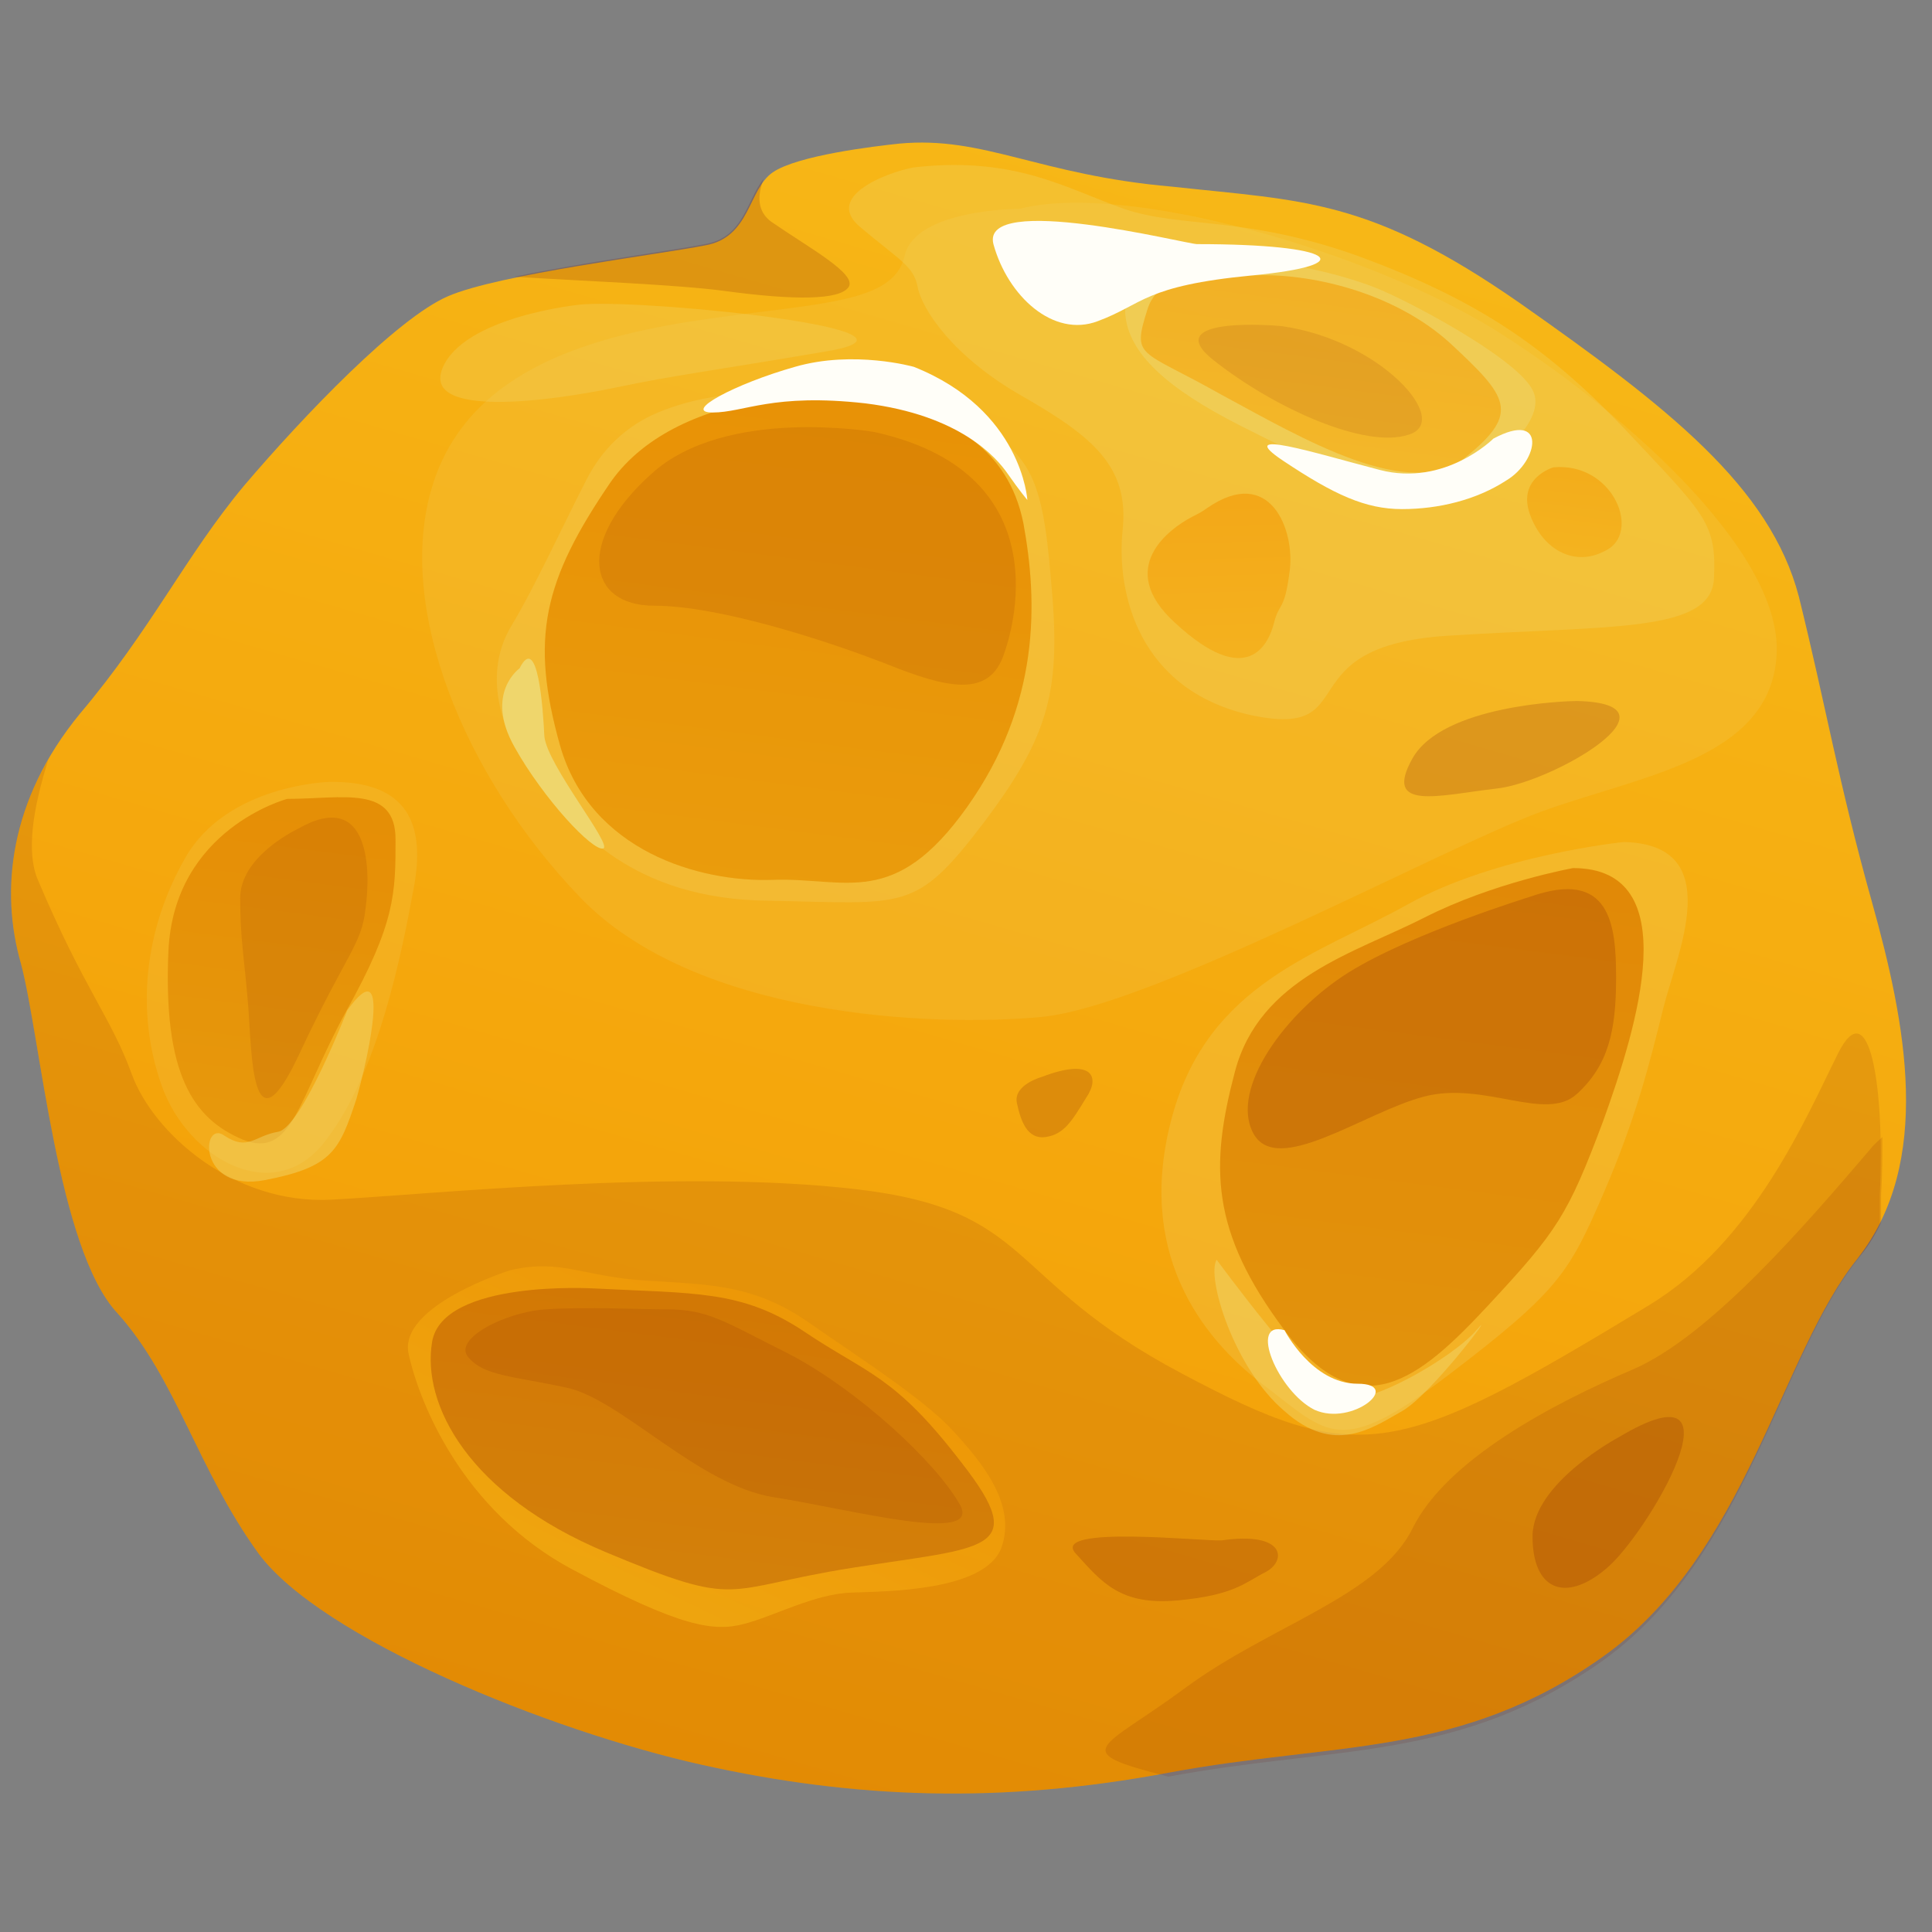 <svg xmlns="http://www.w3.org/2000/svg" xmlns:xlink="http://www.w3.org/1999/xlink" id="Layer_1" x="0px" y="0px" viewBox="0 0 148 148" style="enable-background:new 0 0 148 148;" xml:space="preserve"><rect x="0" y="0" width="148" height="148" fill="#808080" stroke="none"/><style type="text/css">	.st0{fill:url(#SVGID_1_);}	.st1{opacity:0.18;fill:#EFD66C;}	.st2{opacity:0.26;fill:#EFD66C;}	.st3{opacity:0.3;fill:#EFD66C;}	.st4{opacity:0.52;fill:#EFD66C;}	.st5{opacity:0.11;fill:#680303;}	.st6{opacity:0.59;fill:url(#SVGID_00000096035204617867249450000003845079980443482556_);}	.st7{opacity:0.17;fill:#680303;}	.st8{fill:url(#SVGID_00000061443968990065758360000012623389836923130802_);}	.st9{opacity:8.000000e-02;fill:#680303;}	.st10{fill:url(#SVGID_00000127037975816195757390000015972850059402081955_);}	.st11{opacity:0.1;fill:#680303;}	.st12{fill:url(#SVGID_00000120556221005895380710000006459454537088581543_);}	.st13{opacity:0.14;fill:#700A0A;}	.st14{fill:url(#SVGID_00000132808545807191116100000012479671858928608385_);}	.st15{opacity:0.24;fill:#680303;}	.st16{opacity:0.59;fill:url(#SVGID_00000079447537636998251820000015716098783570517694_);}	.st17{opacity:0.6;fill:url(#SVGID_00000150792555564626810750000010391800399050025902_);}	.st18{opacity:0.6;fill:url(#SVGID_00000023247511549933578030000014372018940474352270_);}	.st19{fill:#EFD66C;}	.st20{opacity:0.48;fill:#EFD66C;}	.st21{fill:#FFFEF8;}</style><g>	<linearGradient id="SVGID_1_" gradientUnits="userSpaceOnUse" x1="45.781" y1="172.135" x2="102.063" y2="-21.872">		<stop offset="0" style="stop-color:#F29400"></stop>		<stop offset="1" style="stop-color:#F8BF1C"></stop>	</linearGradient>	<path class="st0" d="M68.9,11c-1.9,0.2-7.8,0.9-9.7,2.2c-1.9,1.3-1.7,5-5.2,5.6c-3.5,0.7-15.8,2.2-19.7,3.9  c-3.9,1.7-11,9.1-15.6,14.5c-4.5,5.4-7.1,11-12.6,17.5C0.7,61.3,0,68.2,1.6,73.8c1.5,5.6,2.8,21.9,7.4,26.8  c4.5,5,6.1,11.9,10.8,18.4c4.8,6.5,22.3,13.6,34,16.2c11.7,2.6,22.9,3,35.7,0.6c12.8-2.4,22.3-1.1,33.3-8.9  c11-7.8,13.6-23.2,19.5-30.5c5.8-7.4,3.7-18,1.1-27.3c-2.6-9.3-3.5-14.9-5.6-23.4c-2.2-8.4-10-14.5-21.4-22.5  c-11.5-8-16.5-7.8-26.6-8.9C79.5,13.4,75.4,10.4,68.9,11z"></path>	<path class="st1" d="M25.2,59.9c0,0-7.8,0.2-11,5.8c-3.2,5.6-3.8,11.9-1.8,17.5c2,5.6,8.7,9.4,12.6,4.1c4-5.2,5.8-14.4,6.7-19.3  C32.6,63.2,31.3,59.8,25.2,59.9z"></path>	<path class="st2" d="M124.4,64.5c0,0-9.8,1-16.6,4.8c-6.8,3.8-15.2,6-18,16.2c-2.8,10.2,2,16.8,7,20.6c5,3.8,5.8,5.6,14.2-0.8  c8.4-6.4,9.2-7.8,11.8-13.8c2.6-6,3.6-10.2,4.6-14.2C128.4,73.2,132.4,64.7,124.4,64.5z"></path>	<path class="st1" d="M78.1,16c0,0-8,0-8.8,3.6c-0.8,3.6-6.4,3.6-14.9,4.8C46,25.6,35.9,28,33.1,37.3c-2.8,9.2,2.4,22.1,11.3,31.4  c8.8,9.2,26.9,10,35.4,9.2c8.4-0.8,30.6-12.9,38.2-15.7c7.6-2.8,17.7-4,18.1-12.1c0.4-8-12.1-18.9-21.7-24.9  C104.6,19.2,86.2,13.9,78.1,16z"></path>	<path class="st3" d="M70.2,12.8c-1.2,0.1-7.4,2-4.3,4.6c3.1,2.6,4.1,3,4.4,4.6c0.3,1.6,2.6,5.3,8.1,8.4c5.4,3.1,8.1,5.4,7.6,10.2  c-0.5,4.8,1.2,12.3,9.9,14.2c8.7,1.8,2.5-5.3,15-6.1c12.5-0.8,20.2-0.2,20.4-4.4c0.2-4.3-0.7-4.9-6.9-11.5  c-6.3-6.6-11.7-10-20.4-13.2c-8.7-3.1-13.5-2.1-17.9-3.6C81.6,14.4,77.8,12,70.2,12.8z"></path>	<path class="st4" d="M92.5,20.2c0,0-6.5,0.6-6.3,3.8c0.2,3.1,3.3,5.8,8.8,8.6c5.4,2.7,10.9,5.6,15,4.6c4.2-1,8.4-4.8,7.5-7.1  c-0.8-2.3-8.6-6.5-11.3-7.7C103.5,21.1,96,19.2,92.5,20.2z"></path>	<path class="st2" d="M50.4,31.6c-2.4,1-4.3,2.8-5.5,5.2c-1.7,3.3-4,8.3-5.7,11.1c-2.5,4.1-0.5,9,2.2,12.3c2.7,3.2,7,8.7,17.5,8.8  c10.5,0.2,11.2,0.9,16.4-5.9c5.2-6.9,6-10.3,5.2-18.8c-0.7-8.5-1.8-9.7-7-12.6c-5.2-2.9-12.8-2.5-18.2-1.4  C53.2,30.6,51.6,31.1,50.4,31.6z"></path>	<path class="st5" d="M144,93.8c0-0.9,0-1.6,0-2.2c0.4-8.4-0.8-15.7-3.2-10.9c-2.4,4.8-6.4,14.4-14.5,19.3  c-19.3,11.7-22.1,12.5-35.8,5.2C76.9,98,79.3,92.7,65.6,91.1c-13.7-1.6-32.6,0.4-40.2,0.8c-7.6,0.4-13.7-5.2-15.3-9.6  c-1.6-4.4-3.6-6.4-7.2-14.9C2,65.3,2.5,62,3.7,58.2c-3.2,5.4-3.4,11-2.1,15.6c1.5,5.6,2.8,21.9,7.4,26.8c4.5,5,6.1,11.9,10.8,18.4  c4.8,6.5,22.3,13.6,34,16.2c11.7,2.6,22.9,3,35.7,0.6c12.8-2.4,22.3-1.1,33.3-8.9c11-7.8,13.6-23.2,19.5-30.5  C143,95.7,143.6,94.7,144,93.8z"></path>			<linearGradient id="SVGID_00000143582244053615887320000003670446041959826609_" gradientUnits="userSpaceOnUse" x1="62.474" y1="93.567" x2="43.615" y2="131.752">		<stop offset="0" style="stop-color:#F29400"></stop>		<stop offset="1" style="stop-color:#F8BF1C"></stop>	</linearGradient>	<path style="opacity:0.59;fill:url(#SVGID_00000143582244053615887320000003670446041959826609_);" d="M39.1,97.3  c0,0-8.6,2.7-7.8,6.4c0.8,3.7,4.1,12,12.5,16.5c8.4,4.5,10.9,4.8,13.2,4.2c2.3-0.6,5.4-2.3,8.2-2.4c2.7-0.1,10.2-0.1,11.5-3.4  c1.2-3.3-1.4-6.5-3.7-9c-2.3-2.5-7.2-5.6-11.2-8.4c-4.1-2.8-7.5-2.8-12.3-3.1C44.6,97.8,43,96.4,39.1,97.3z"></path>	<path class="st7" d="M55.6,22.3C60.8,23,64.3,23,65,22c0.7-1-3-3-5.9-5c-1.1-0.8-1.1-2-0.6-3.3c-1.3,1.6-1.5,4.5-4.5,5  c-2.5,0.5-9.4,1.4-14.6,2.5C44.1,21.5,52,21.8,55.6,22.3z"></path>			<linearGradient id="SVGID_00000122722171860606271740000002827742057488870021_" gradientUnits="userSpaceOnUse" x1="67.207" y1="-3.303" x2="48.006" y2="143.687">		<stop offset="0" style="stop-color:#F29400"></stop>		<stop offset="1" style="stop-color:#F8BF1C"></stop>	</linearGradient>	<path style="fill:url(#SVGID_00000122722171860606271740000002827742057488870021_);" d="M46.8,36.9c-5.2,7.6-6.2,12-3.9,20.2  c2.3,8.1,10.7,10.5,16.3,10.3c5.6-0.2,9.3,2.3,14.9-5.6c5.6-7.9,5.4-15.7,4.3-21.7c-1.2-6-5.8-7.8-9.3-9.1  C65.6,29.6,52.1,29.4,46.8,36.9z"></path>	<path class="st9" d="M46.8,36.9c-5.2,7.6-6.2,12-3.9,20.2c2.3,8.1,10.7,10.5,16.3,10.3c5.6-0.2,9.3,2.3,14.9-5.6  c5.6-7.9,5.4-15.7,4.3-21.7c-1.2-6-5.8-7.8-9.3-9.1C65.6,29.6,52.1,29.4,46.8,36.9z"></path>			<linearGradient id="SVGID_00000167376516805326325690000014440392333347724700_" gradientUnits="userSpaceOnUse" x1="25.969" y1="36.687" x2="12.184" y2="142.22">		<stop offset="0" style="stop-color:#F29400"></stop>		<stop offset="1" style="stop-color:#F8BF1C"></stop>	</linearGradient>	<path style="fill:url(#SVGID_00000167376516805326325690000014440392333347724700_);" d="M22,61.2c0,0-8.7,2.3-9.1,11.7  c-0.4,9.4,1.9,12.8,5.7,14.4c3.8,1.5,4.2-3,7.9-9.8c3.8-6.8,3.8-9.1,3.8-13.2C30.3,60.1,26.2,61.2,22,61.2z"></path>	<path class="st11" d="M22,61.2c0,0-8.7,2.3-9.1,11.7c-0.4,9.4,1.9,12.8,5.7,14.4c3.8,1.5,4.2-3,7.9-9.8c3.8-6.8,3.8-9.1,3.8-13.2  C30.3,60.1,26.2,61.2,22,61.2z"></path>			<linearGradient id="SVGID_00000181776379210775465590000006376540067340536219_" gradientUnits="userSpaceOnUse" x1="116.462" y1="28.97" x2="95.453" y2="189.797">		<stop offset="0" style="stop-color:#F29400"></stop>		<stop offset="1" style="stop-color:#F8BF1C"></stop>	</linearGradient>	<path style="fill:url(#SVGID_00000181776379210775465590000006376540067340536219_);" d="M120.5,66.5c0,0-6.1,1.1-11.4,3.8  c-5.3,2.7-12.6,4.6-14.5,11.8c-1.9,7.2-1.9,12.2,3.8,19.8c5.7,7.6,10.3,3.8,15.6-1.9c5.3-5.7,6.1-6.9,8.8-14.1  C125.4,78.7,129.2,66.5,120.5,66.5z"></path>	<path class="st13" d="M120.5,66.5c0,0-6.1,1.1-11.4,3.8c-5.3,2.7-12.6,4.6-14.5,11.8c-1.9,7.2-1.9,12.2,3.8,19.8  c5.7,7.6,10.3,3.8,15.6-1.9c5.3-5.7,6.1-6.9,8.8-14.1C125.4,78.7,129.2,66.5,120.5,66.5z"></path>			<linearGradient id="SVGID_00000077284049208323791440000005282105666620195718_" gradientUnits="userSpaceOnUse" x1="58.465" y1="79.982" x2="47.211" y2="166.131">		<stop offset="0" style="stop-color:#F29400"></stop>		<stop offset="1" style="stop-color:#F8BF1C"></stop>	</linearGradient>	<path style="fill:url(#SVGID_00000077284049208323791440000005282105666620195718_);" d="M45.5,98.7c0,0-11.6-0.7-12.4,4.1  c-0.8,4.8,2.8,11.7,13.3,16.1c10.5,4.4,8.8,2.8,18.9,1.2c10.1-1.6,13.7-1.2,8.4-8c-5.2-6.8-7.2-6.8-12.1-10.1  C56.8,98.8,53.2,99.1,45.5,98.7z"></path>	<path class="st15" d="M45.5,98.7c0,0-11.6-0.7-12.4,4.1c-0.8,4.8,2.8,11.7,13.3,16.1c10.5,4.4,8.8,2.8,18.9,1.2  c10.1-1.6,13.7-1.2,8.4-8c-5.2-6.8-7.2-6.8-12.1-10.1C56.8,98.8,53.2,99.1,45.5,98.7z"></path>			<linearGradient id="SVGID_00000083087799097270816230000014958200529410668180_" gradientUnits="userSpaceOnUse" x1="93.175" y1="36.257" x2="94.01" y2="68.419">		<stop offset="0" style="stop-color:#F29400"></stop>		<stop offset="1" style="stop-color:#F8BF1C"></stop>	</linearGradient>	<path style="opacity:0.59;fill:url(#SVGID_00000083087799097270816230000014958200529410668180_);" d="M92.5,38.9  c-0.4,0.3-0.8,0.5-1.2,0.7c-1.7,0.9-5.9,3.9-1.3,8.1c5.6,5.2,7.2,1.6,7.6,0c0.4-1.6,0.8-0.8,1.2-4C99.2,40.6,97.3,35.6,92.5,38.9z"></path>			<linearGradient id="SVGID_00000090253503157032871920000008904440355275924920_" gradientUnits="userSpaceOnUse" x1="103.696" y1="9.598" x2="96.758" y2="62.715">		<stop offset="0" style="stop-color:#F29400"></stop>		<stop offset="1" style="stop-color:#F8BF1C"></stop>	</linearGradient>	<path style="opacity:0.6;fill:url(#SVGID_00000090253503157032871920000008904440355275924920_);" d="M96,21.1  c-0.8,0-6.9-1.2-8.1,2.6c-1.2,3.8-0.6,3,5.6,6.5c6.3,3.4,14.5,8.3,18.8,4.8c4.2-3.4,3.2-4.6-1.2-8.7C106.7,22.3,100.2,20.9,96,21.1  z"></path>			<linearGradient id="SVGID_00000127752903325805138100000008487782639607918262_" gradientUnits="userSpaceOnUse" x1="121.772" y1="30.021" x2="118.35" y2="56.221">		<stop offset="0" style="stop-color:#F29400"></stop>		<stop offset="1" style="stop-color:#F8BF1C"></stop>	</linearGradient>	<path style="opacity:0.6;fill:url(#SVGID_00000127752903325805138100000008487782639607918262_);" d="M119,35.8  c0,0-2.8,0.8-1.8,3.6c1,2.8,3.6,4.2,6.1,2.6C125.6,40.4,123.4,35.4,119,35.8z"></path>	<path class="st7" d="M117.2,68.7c0,0-9.1,2.8-13.9,5.8c-4.8,3-9.1,8.9-7.3,12.3c1.8,3.4,8.5-1.6,13.1-2.8c4.6-1.2,9.3,2,11.7-0.2  c2.4-2.2,3-4.8,3-8.9C123.8,70.9,123.4,66.5,117.2,68.7z"></path>	<path class="st7" d="M93.6,118c-1.2,0.1-13.2-1.2-11.2,1c2,2.2,3.4,4,7.8,3.6c4.4-0.4,5.2-1.4,6.8-2.2  C98.6,119.5,98.4,117.3,93.6,118z"></path>	<path class="st11" d="M67,33.1c0,0-11.4-2-17.1,3.2c-5.8,5.2-4.9,10.1,0.2,10.1c5,0,13.3,2.7,17.9,4.5c4.5,1.8,7.6,2.5,8.8-0.5  C78,47.3,80.6,36.1,67,33.1z"></path>	<path class="st11" d="M51,100.3c-2,0-6.1-0.2-9.2,0c-3.1,0.2-7.2,2.3-5.9,3.7c1.2,1.4,3.3,1.4,7.5,2.3c4.2,0.9,10.1,7.5,15.9,8.4  c5.8,0.9,16.1,3.7,14.2,0.5c-1.9-3.3-7.8-8.7-12.9-11.4C55.4,101.2,54.3,100.3,51,100.3z"></path>	<path class="st11" d="M22.8,63.5c-0.4,0.2-4.4,2.2-4.4,5.3c0,3.1,0.3,4.5,0.6,8.1c0.3,3.6,0.2,11.8,3.9,3.9  c3.7-7.9,4.8-8.4,5.1-11.2C28.4,66.8,28.4,60.3,22.8,63.5z"></path>	<path class="st7" d="M79.8,82.5c0,0-2.2,0.6-1.9,2c0.3,1.4,0.8,2.8,2.2,2.6c1.4-0.2,2-1.2,3.1-3C84.3,82.5,83.7,81,79.8,82.5z"></path>	<path class="st5" d="M142.3,96.5c0.7-0.9,1.3-1.8,1.8-2.8c0-0.9,0-1.6,0-2.2c0.1-1.5,0.1-3.1,0.1-4.4c-0.3,0.3-0.6,0.5-0.9,0.9  c-4.8,5.6-12.2,14.3-18.2,16.9c-6.1,2.6-14.3,6.9-16.9,12.2c-2.6,5.2-10.9,7.4-17.4,12.2c-6.5,4.8-9.1,4.8-1.3,6.8  c12.8-2.4,22.3-1.1,33.3-8.9C133.8,119.3,136.4,103.9,142.3,96.5z"></path>	<path class="st3" d="M44.9,23.3c-0.7,0-9.4,1-11,4.9c-1.6,3.9,8.4,2.5,13.2,1.5c4.8-1,6.9-1.2,16.3-2.8  C72.7,25.3,50.3,23,44.9,23.3z"></path>	<path class="st11" d="M98.3,25c-0.6-0.1-9.8-0.8-5.2,2.7c4.6,3.6,11.5,6.7,14.8,5.6C111.3,32.3,105.8,26.1,98.3,25z"></path>	<path class="st19" d="M39.8,51.2c0,0-2.7,1.9-0.4,6c2.3,4.1,6,8,6.8,7.8c0.8-0.2-4.3-6.4-4.5-8.6C41.6,54.3,41.2,48.4,39.8,51.2z"></path>	<path class="st20" d="M26.6,77.4c0,0-3.5,9-5.3,9.3c-1.8,0.3-2.3,1.5-4.1,0.3c-1.8-1.3-2.1,4.4,3.1,3.4c5.2-1,5.7-2.3,7-6.2  C28.4,80.3,29.9,72.8,26.6,77.4z"></path>	<path class="st20" d="M93.2,96.5c0,0,7.2,9.8,9.3,10.6c2.1,0.8,8.8-3.1,10.6-5.2c1.8-2.1-3.4,4.9-5.7,6.2c-2.3,1.3-5.2,3.4-9,0  C94.5,104.8,92.4,97.8,93.2,96.5z"></path>	<path class="st7" d="M120.8,53.7c-0.8,0-10.3,0.3-12.6,4.4c-2.3,4.1,2.1,2.8,6.5,2.3C119,59.9,129.3,53.9,120.8,53.7z"></path>	<path class="st21" d="M91.7,18.7c-0.8,0-16.6-4-15.6,0c1.1,4,4.6,7.2,8,5.9c3.5-1.3,3.5-2.7,11.8-3.5  C104.3,20.3,102.4,18.7,91.7,18.7z"></path>	<path class="st21" d="M114.4,33.6c0,0-3.7,3.7-8.7,2.4c-5-1.3-11.3-3.3-7.4-0.7c3.9,2.6,6.3,3.7,9.1,3.7c2.8,0,5.7-0.7,8-2.2  C117.9,35.3,118.5,31.4,114.4,33.6z"></path>	<path class="st21" d="M70,28.1c0,0-4.6-1.3-9.1,0c-4.6,1.3-8.7,3.5-6.3,3.5c2.4,0,4.6-1.5,11.7-0.7c7.2,0.9,10,4.1,10.9,5.4  c0.9,1.3,1.5,2,1.5,2S78.3,31.4,70,28.1z"></path>	<path class="st21" d="M98.4,101.9c0,0,2.1,4.1,5.6,4.1c3.5,0-0.4,3.3-3.3,2C97.9,106.6,95.6,101.1,98.4,101.9z"></path>	<path class="st7" d="M124,110.1c0,0-6.6,3.5-6.6,7.6c0,4.1,2.5,5.1,5.6,2.5C126.1,117.7,134.2,104,124,110.1z"></path></g></svg>